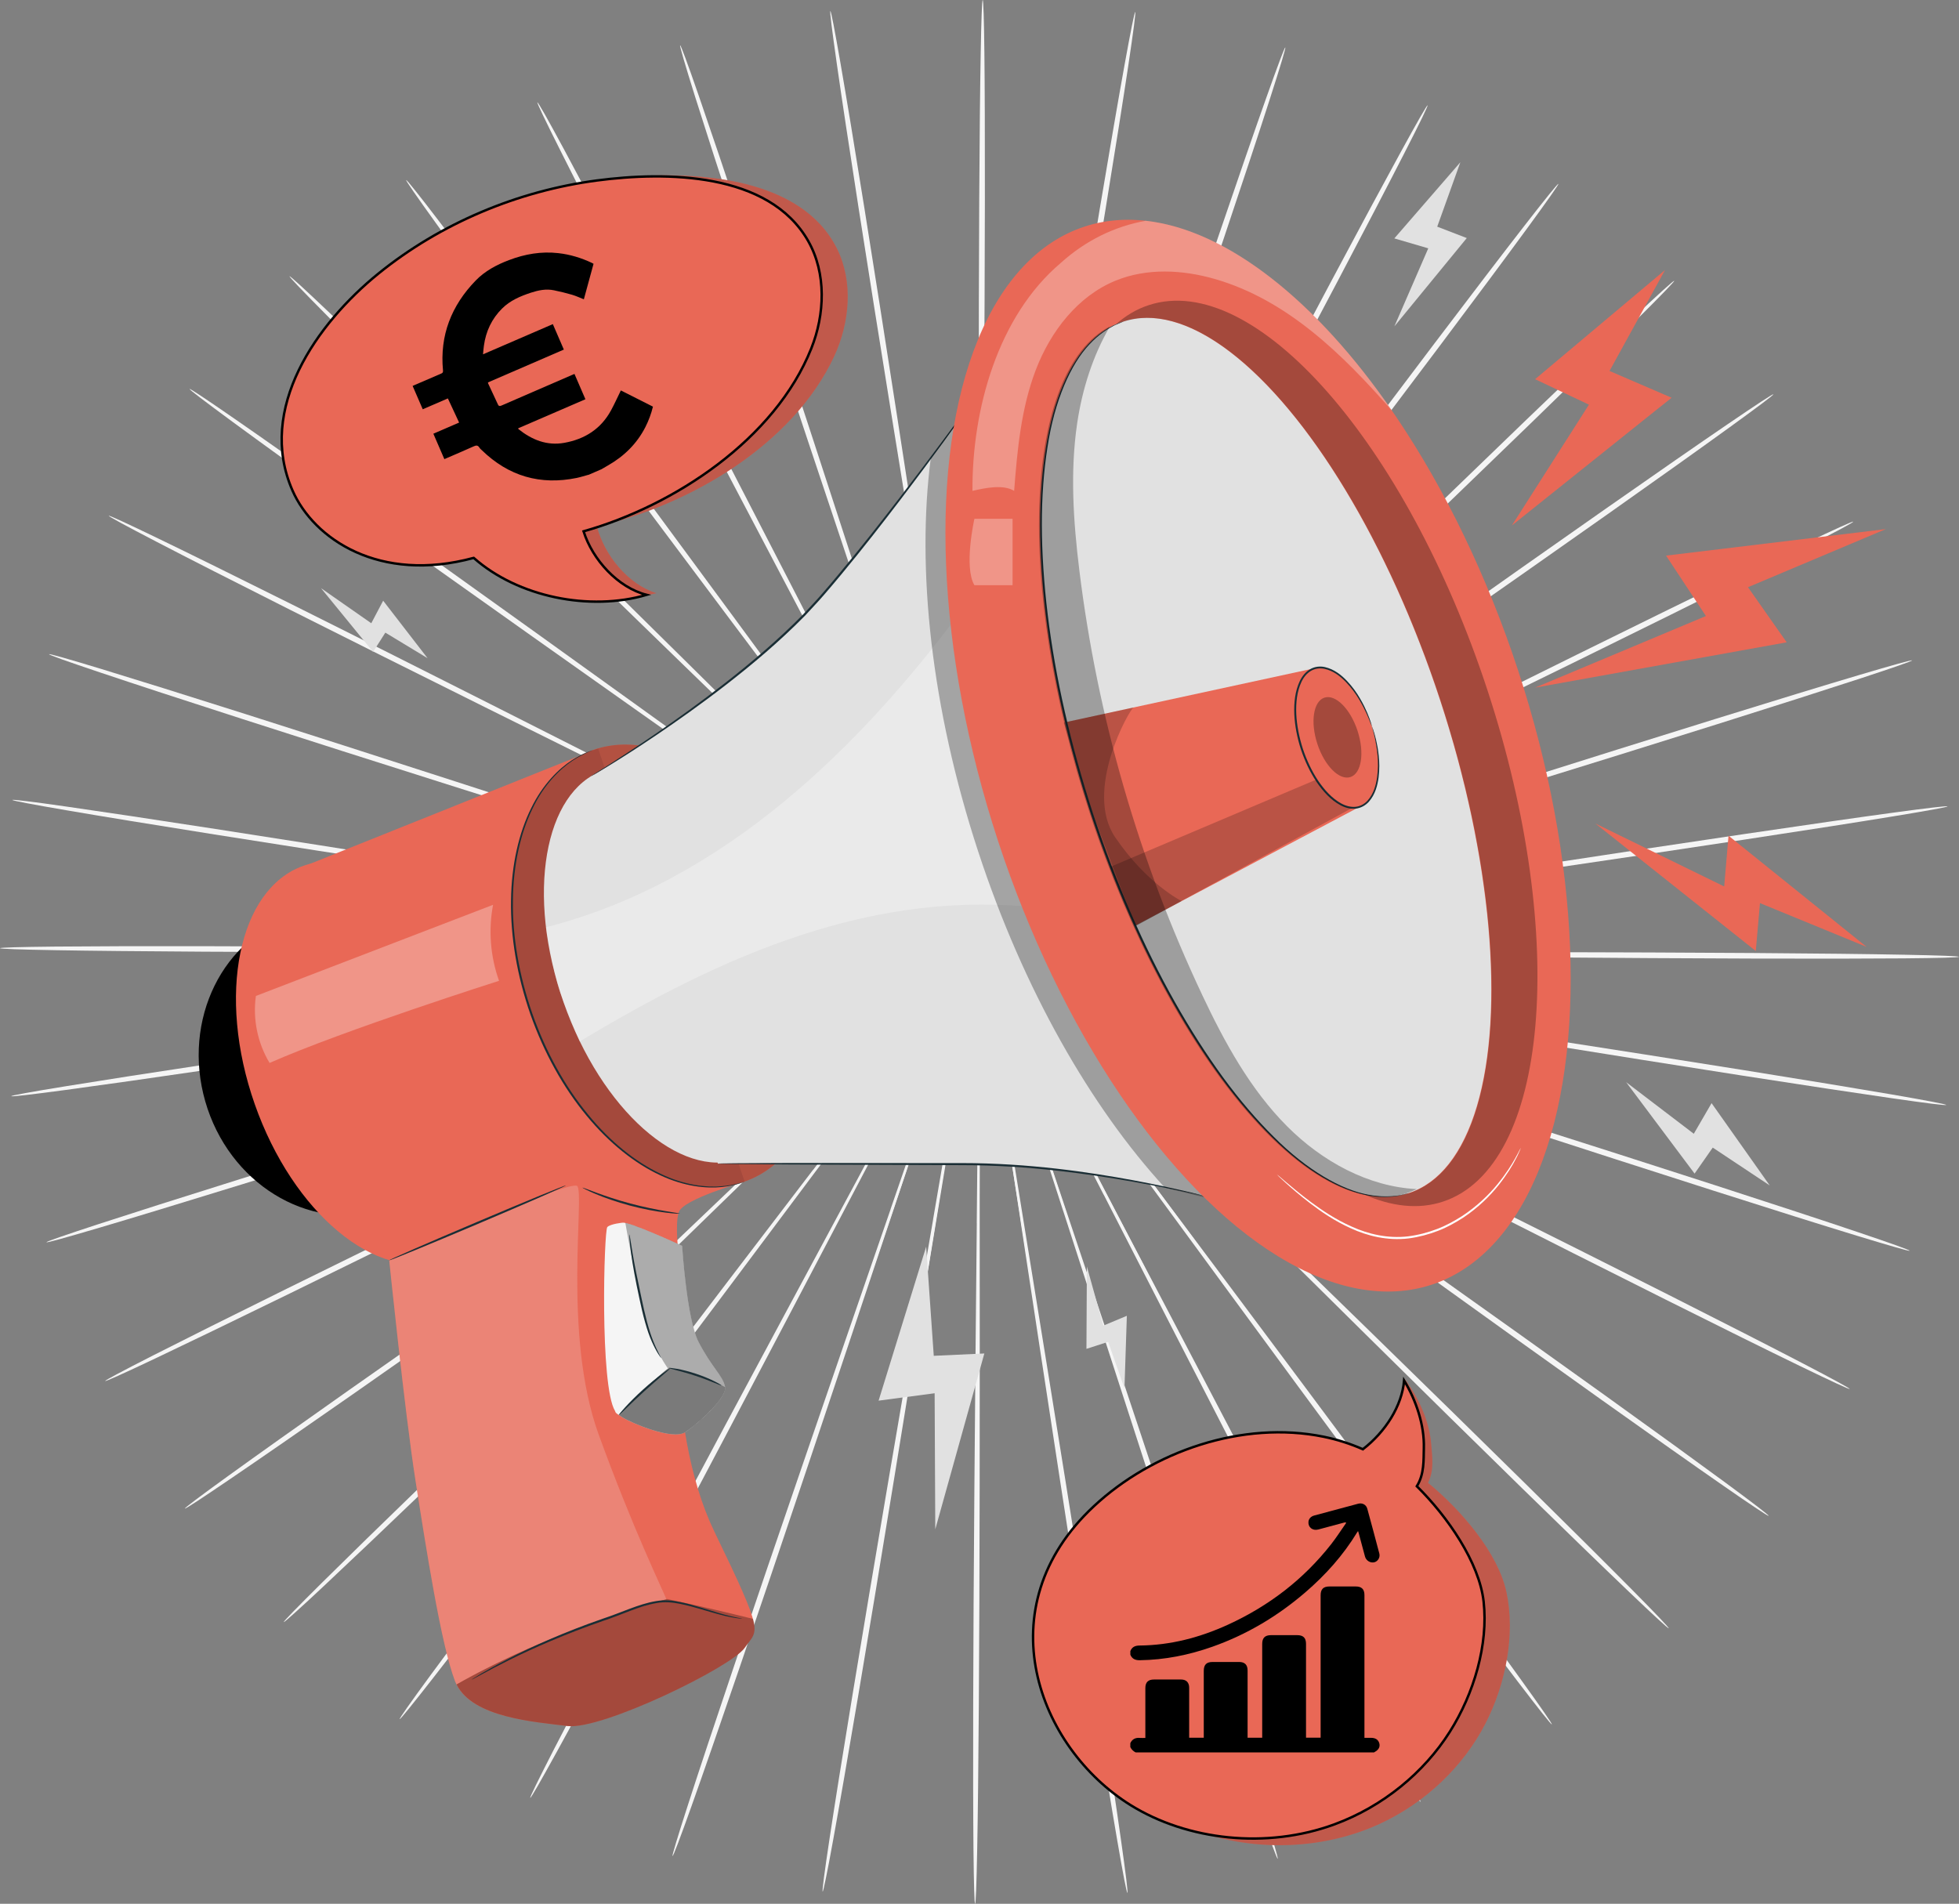 <?xml version="1.0" encoding="UTF-8"?>
<svg xmlns="http://www.w3.org/2000/svg" id="Layer_2" data-name="Layer 2" viewBox="0 0 402.37 391.06">
  <rect x="0" y="0" width="402.37" height="391.06" fill="#808080" stroke="none"/>
  <defs>
    <style>
      .cls-1 {
        fill: #ff735d;
      }

      .cls-1, .cls-2, .cls-3, .cls-4, .cls-5, .cls-6, .cls-7, .cls-8, .cls-9, .cls-10, .cls-11, .cls-12, .cls-13, .cls-14 {
        stroke-width: 0px;
      }

      .cls-2, .cls-9, .cls-13, .cls-14 {
        fill: #000;
      }

      .cls-3 {
        fill: #e1e1e1;
      }

      .cls-4, .cls-15, .cls-13 {
        opacity: .3;
      }

      .cls-4, .cls-11 {
        fill: #fff;
      }

      .cls-5 {
        fill: #232020;
      }

      .cls-16, .cls-10, .cls-14 {
        opacity: .2;
      }

      .cls-6 {
        fill: none;
      }

      .cls-7, .cls-17 {
        fill: #e96856;
      }

      .cls-8, .cls-10 {
        fill: #f5f5f5;
      }

      .cls-17 {
        stroke: #000;
        stroke-miterlimit: 10;
        stroke-width: .5px;
      }

      .cls-9 {
        opacity: .5;
      }

      .cls-12 {
        fill: #1a2e35;
      }
    </style>
  </defs>
  <g id="Layer_1-2" data-name="Layer 1">
    <g>
      <g>
        <g>
          <path class="cls-8" d="M258.51,196.11c-39.73-.37-75.69-.71-101.75-.95-13-.06-23.53-.11-30.84-.14-3.62,0-6.44.01-8.38.02-.94.01-1.66.02-2.18.03-.49.01-.74.02-.74.04s.25.03.74.05c.52.01,1.24.03,2.18.05,1.95.02,4.76.06,8.38.1,7.31.04,17.83.09,30.84.16,26.06.02,62.02.04,101.75.06,39.71,0,75.68.05,101.71.23,13.02.09,23.55.21,30.83.35,3.64.07,6.47.14,8.38.21,1.92.07,2.92.15,2.92.22,0,.07-1.01.13-2.92.19-1.92.05-4.74.1-8.38.13-7.28.06-17.82.08-30.84.04-26.04-.07-62-.38-101.71-.78Z"></path>
          <path class="cls-8" d="M257.72,204.83c-39.19-6.37-74.65-12.14-100.36-16.32-12.83-2.02-23.22-3.66-30.44-4.8-3.58-.54-6.36-.96-8.29-1.24-.93-.13-1.65-.23-2.16-.3-.49-.06-.74-.09-.74-.07,0,.01.24.07.73.16.51.09,1.22.22,2.14.38,1.92.32,4.7.78,8.26,1.37,7.21,1.14,17.6,2.79,30.43,4.82,25.74,3.95,61.26,9.4,100.51,15.42,39.23,5.99,74.75,11.47,100.44,15.58,12.84,2.06,23.23,3.77,30.4,5,3.59.62,6.37,1.12,8.25,1.48,1.88.36,2.86.59,2.85.66-.01.07-1.02-.02-2.92-.25-1.9-.24-4.7-.62-8.3-1.14-7.2-1.04-17.61-2.61-30.47-4.61-25.71-4-61.18-9.74-100.35-16.14Z"></path>
          <path class="cls-8" d="M255.54,213.31c-37.67-12.29-71.75-23.41-96.46-31.48-12.35-3.96-22.34-7.17-29.28-9.4-3.45-1.08-6.13-1.92-7.98-2.5-.9-.27-1.59-.48-2.08-.63-.47-.14-.71-.2-.72-.18,0,.01.23.11.69.27.49.17,1.17.4,2.06.7,1.84.61,4.51,1.49,7.94,2.62,6.94,2.23,16.93,5.45,29.27,9.42,24.78,7.84,58.98,18.66,96.76,30.61,37.77,11.92,71.96,22.76,96.66,30.76,12.35,4,22.33,7.28,29.21,9.6,3.44,1.16,6.11,2.08,7.9,2.72,1.8.65,2.73,1.02,2.71,1.09-.02.07-1-.17-2.84-.7-1.84-.52-4.54-1.33-8.02-2.39-6.95-2.12-16.97-5.27-29.34-9.22-24.74-7.89-58.84-18.99-96.48-31.3Z"></path>
          <path class="cls-8" d="M252,221.35c-35.21-17.9-67.07-34.09-90.17-45.83-11.55-5.8-20.9-10.5-27.39-13.76-3.23-1.59-5.74-2.83-7.48-3.69-.84-.4-1.49-.71-1.96-.94-.44-.21-.67-.31-.68-.29,0,.01.21.14.64.37.46.24,1.09.57,1.92,1.01,1.72.88,4.21,2.16,7.42,3.8,6.49,3.27,15.84,7.97,27.38,13.78,23.2,11.53,55.22,27.45,90.59,45.03,35.37,17.55,67.38,33.49,90.48,45.16,11.55,5.84,20.88,10.6,27.3,13.94,3.21,1.67,5.69,2.98,7.37,3.9,1.67.91,2.53,1.42,2.5,1.48-.03.06-.96-.33-2.69-1.13-1.73-.8-4.27-2.01-7.53-3.59-6.52-3.16-15.91-7.8-27.48-13.59-23.15-11.57-55.03-27.75-90.21-45.66Z"></path>
          <path class="cls-8" d="M247.22,228.75c-31.9-23.03-60.76-43.86-81.69-58.97-10.48-7.48-18.96-13.54-24.84-17.75-2.93-2.06-5.22-3.67-6.79-4.78-.77-.53-1.36-.93-1.78-1.22-.4-.27-.62-.4-.63-.39,0,.01.18.17.57.46.41.31.99.73,1.73,1.29,1.56,1.13,3.81,2.77,6.71,4.88,5.89,4.21,14.36,10.28,24.83,17.77,21.06,14.92,50.13,35.5,82.24,58.24,32.11,22.71,61.16,43.31,82.1,58.35,10.47,7.52,18.91,13.64,24.72,17.92,2.9,2.14,5.14,3.81,6.65,4.97,1.51,1.16,2.27,1.79,2.23,1.85-.04.06-.9-.47-2.48-1.52-1.58-1.05-3.9-2.63-6.86-4.69-5.93-4.11-14.45-10.12-24.96-17.6-21.01-14.95-49.9-35.77-81.76-58.8Z"></path>
          <path class="cls-8" d="M241.31,235.34c-27.83-27.57-53.01-52.51-71.26-70.59-9.15-8.98-16.56-16.24-21.7-21.29-2.57-2.48-4.56-4.41-5.94-5.75-.67-.64-1.19-1.13-1.56-1.48-.36-.33-.54-.49-.55-.48-.01.01.16.19.49.54.36.36.86.87,1.5,1.53,1.36,1.35,3.32,3.31,5.85,5.83,5.14,5.05,12.54,12.32,21.69,21.3,18.42,17.92,43.83,42.64,71.92,69.96,28.09,27.29,53.49,52.03,71.76,70.05,9.14,9.01,16.5,16.33,21.55,21.43,2.52,2.55,4.47,4.54,5.77,5.91,1.3,1.37,1.96,2.11,1.91,2.16-.05.05-.81-.6-2.2-1.88-1.39-1.28-3.43-3.19-6.02-5.67-5.2-4.96-12.66-12.19-21.84-21.16-18.36-17.94-43.56-42.87-71.36-70.45Z"></path>
          <path class="cls-8" d="M234.41,240.95c-23.08-31.44-43.96-59.89-59.09-80.51-7.6-10.25-13.76-18.55-18.03-24.31-2.14-2.84-3.8-5.05-4.95-6.57-.56-.73-1-1.29-1.31-1.7-.3-.38-.46-.57-.47-.56-.01,0,.12.22.4.61.29.41.71.99,1.24,1.74,1.12,1.54,2.75,3.78,4.85,6.65,4.27,5.77,10.42,14.07,18.01,24.32,15.33,20.49,36.48,48.75,59.84,79.98,23.38,31.2,44.51,59.48,59.68,80.05,7.59,10.28,13.69,18.63,17.86,24.43,2.09,2.9,3.69,5.16,4.76,6.71,1.07,1.55,1.6,2.38,1.54,2.42-.06.04-.7-.71-1.88-2.19-1.17-1.47-2.87-3.67-5.04-6.51-4.34-5.68-10.55-13.95-18.18-24.2-15.26-20.5-36.17-48.94-59.21-80.38Z"></path>
          <path class="cls-8" d="M226.7,245.44c-17.73-34.56-33.78-65.83-45.41-88.5-5.86-11.28-10.6-20.41-13.9-26.75-1.66-3.13-2.94-5.56-3.83-7.25-.44-.81-.78-1.43-1.02-1.87-.23-.42-.36-.63-.38-.62-.01,0,.09.23.29.66.22.45.54,1.09.94,1.91.86,1.69,2.11,4.15,3.72,7.3,3.29,6.34,8.03,15.48,13.88,26.76,11.84,22.56,28.19,53.69,46.24,88.09,18.08,34.37,34.39,65.51,46.07,88.13,5.84,11.31,10.52,20.48,13.71,26.84,1.59,3.18,2.81,5.66,3.62,7.35.8,1.69,1.19,2.6,1.13,2.63-.07.03-.58-.81-1.5-2.45-.92-1.63-2.25-4.06-3.94-7.2-3.37-6.27-8.18-15.38-14.07-26.67-11.78-22.57-27.85-53.83-45.55-88.39Z"></path>
          <path class="cls-8" d="M218.36,248.71c-11.92-36.84-22.7-70.18-30.52-94.34-3.96-12.04-7.17-21.78-9.39-28.54-1.13-3.34-2.01-5.95-2.61-7.74-.3-.86-.54-1.53-.7-2.01-.16-.45-.26-.68-.27-.67-.01,0,.05.24.18.7.15.48.35,1.16.62,2.03.58,1.81,1.41,4.42,2.49,7.78,2.22,6.77,5.42,16.51,9.37,28.55,8.05,24.09,19.14,57.33,31.41,94.07,12.29,36.7,23.36,69.96,31.23,94.08,3.94,12.06,7.07,21.83,9.19,28.61,1.06,3.39,1.86,6.02,2.38,7.81.52,1.79.76,2.75.69,2.77-.07.02-.44-.89-1.09-2.64-.65-1.76-1.56-4.35-2.72-7.71-2.32-6.71-5.59-16.44-9.58-28.49-7.98-24.09-18.79-57.42-30.67-94.25Z"></path>
          <path class="cls-8" d="M209.6,250.66c-5.81-38.2-11.06-72.77-14.87-97.83-1.96-12.49-3.55-22.6-4.66-29.63-.57-3.47-1.02-6.18-1.33-8.05-.16-.9-.28-1.59-.37-2.09-.09-.47-.14-.71-.16-.71-.02,0,0,.25.07.72.07.5.16,1.2.29,2.1.28,1.87.68,4.58,1.2,8.06,1.1,7.02,2.68,17.14,4.63,29.63,4.04,25.02,9.62,59.55,15.79,97.7,6.19,38.13,11.74,72.66,15.61,97.68,1.93,12.51,3.45,22.64,4.44,29.66.5,3.51.86,6.23,1.09,8.08.22,1.85.31,2.83.23,2.84-.07.01-.29-.95-.65-2.78-.35-1.83-.84-4.54-1.44-8.03-1.2-6.98-2.86-17.09-4.84-29.6-3.98-25.01-9.26-59.58-15.04-97.77Z"></path>
          <path class="cls-8" d="M200.62,251.25c.36-38.62.68-73.56.92-98.89.05-12.64.1-22.87.13-29.97-.01-3.52-.02-6.26-.02-8.15-.01-.91-.02-1.62-.03-2.12-.01-.48-.03-.72-.04-.72-.02,0-.03.24-.05.72-.01.5-.03,1.21-.05,2.12-.02,1.89-.06,4.63-.1,8.15-.04,7.1-.09,17.33-.15,29.97,0,25.33,0,60.28,0,98.89.03,38.6,0,73.55-.18,98.85-.09,12.65-.2,22.89-.34,29.97-.07,3.54-.14,6.29-.21,8.15-.07,1.86-.15,2.84-.22,2.84-.07,0-.14-.98-.19-2.84-.06-1.86-.1-4.61-.14-8.15-.07-7.08-.09-17.32-.06-29.97.06-25.3.35-60.25.74-98.85Z"></path>
          <path class="cls-8" d="M191.65,250.49c6.53-38.09,12.44-72.56,16.72-97.55,2.07-12.47,3.75-22.57,4.92-29.59.55-3.48.98-6.18,1.28-8.05.13-.9.23-1.6.31-2.1.06-.47.09-.72.07-.72-.02,0-.07.24-.16.71-.09.5-.22,1.19-.39,2.09-.33,1.86-.8,4.56-1.4,8.03-1.17,7.01-2.86,17.11-4.94,29.58-4.05,25.02-9.63,59.55-15.8,97.69-6.14,38.13-11.75,72.66-15.97,97.63-2.11,12.48-3.86,22.58-5.13,29.55-.63,3.48-1.14,6.19-1.52,8.02-.37,1.83-.6,2.78-.67,2.77-.07-.01.02-.99.26-2.84.24-1.85.63-4.57,1.16-8.07,1.06-7,2.67-17.12,4.73-29.61,4.1-24.99,9.99-59.47,16.54-97.54Z"></path>
          <path class="cls-8" d="M182.92,248.37c12.62-36.62,24.05-69.75,32.33-93.77,4.07-12,7.36-21.72,9.65-28.46,1.11-3.35,1.97-5.96,2.56-7.76.28-.87.49-1.54.64-2.03.14-.46.2-.69.19-.7-.02,0-.11.22-.28.67-.17.48-.41,1.14-.72,2-.62,1.79-1.53,4.38-2.69,7.72-2.29,6.75-5.59,16.46-9.67,28.46-8.05,24.09-19.16,57.33-31.43,94.06-12.24,36.72-23.37,69.95-31.59,93.97-4.1,12.01-7.47,21.71-9.85,28.4-1.19,3.34-2.13,5.93-2.8,7.68-.66,1.75-1.05,2.66-1.12,2.63-.07-.02.18-.97.72-2.76.54-1.79,1.37-4.42,2.46-7.79,2.18-6.75,5.41-16.5,9.47-28.52,8.1-24.05,19.5-57.2,32.14-93.79Z"></path>
          <path class="cls-8" d="M174.65,244.94c18.39-34.23,35.03-65.21,47.1-87.66,5.96-11.23,10.79-20.32,14.14-26.63,1.64-3.14,2.91-5.58,3.79-7.27.42-.82.73-1.45.96-1.9.21-.43.31-.65.3-.66-.01,0-.14.2-.38.62-.25.44-.59,1.06-1.04,1.86-.91,1.67-2.22,4.1-3.9,7.21-3.36,6.31-8.19,15.4-14.16,26.62-11.85,22.56-28.21,53.68-46.28,88.08-18.03,34.39-34.42,65.5-46.41,87.96-6,11.23-10.89,20.3-14.33,26.54-1.72,3.12-3.07,5.54-4,7.16-.94,1.63-1.46,2.46-1.53,2.43-.06-.03.33-.93,1.16-2.62.82-1.68,2.07-4.15,3.69-7.32,3.25-6.33,8.02-15.46,13.97-26.72,11.89-22.51,28.51-53.5,46.92-87.71Z"></path>
          <path class="cls-8" d="M167.03,240.29c23.67-31.02,45.09-59.08,60.62-79.43,7.69-10.19,13.92-18.43,18.25-24.16,2.12-2.85,3.77-5.07,4.91-6.6.54-.75.96-1.32,1.26-1.73.28-.39.42-.6.4-.61-.01,0-.17.18-.48.56-.32.4-.75.96-1.32,1.68-1.16,1.51-2.85,3.71-5.02,6.53-4.33,5.72-10.56,13.96-18.27,24.15-15.34,20.48-36.49,48.74-59.87,79.96-23.34,31.23-44.53,59.47-59.99,79.83-7.73,10.18-14.02,18.39-18.42,24.03-2.2,2.82-3.92,5-5.11,6.46-1.19,1.46-1.84,2.21-1.9,2.17-.06-.04.48-.87,1.56-2.41,1.08-1.54,2.71-3.79,4.82-6.67,4.23-5.76,10.41-14.06,18.09-24.27,15.37-20.43,36.77-48.52,60.45-79.5Z"></path>
          <path class="cls-8" d="M160.25,234.55c28.35-27.06,54-51.55,72.59-69.3,9.23-8.9,16.7-16.1,21.89-21.1,2.55-2.5,4.54-4.44,5.91-5.78.65-.65,1.16-1.16,1.52-1.52.34-.35.51-.53.5-.54-.01-.01-.2.15-.56.48-.38.35-.9.83-1.58,1.46-1.39,1.32-3.41,3.23-6,5.69-5.19,5-12.67,12.2-21.91,21.09-18.43,17.91-43.85,42.63-71.94,69.94-28.06,27.32-53.5,52.02-72.04,69.79-9.26,8.89-16.8,16.05-22.04,20.96-2.62,2.46-4.67,4.35-6.08,5.61-1.41,1.27-2.17,1.91-2.22,1.86-.05-.05.61-.79,1.93-2.14,1.32-1.36,3.28-3.33,5.83-5.86,5.1-5.05,12.53-12.31,21.76-21.24,18.45-17.85,44.09-42.37,72.44-69.39Z"></path>
          <path class="cls-8" d="M154.48,227.85c32.33-22.45,61.59-42.76,82.8-57.48,10.54-7.39,19.08-13.38,25-17.54,2.92-2.08,5.19-3.7,6.76-4.82.75-.55,1.33-.97,1.74-1.27.39-.29.58-.45.58-.46,0-.01-.22.12-.63.39-.43.29-1.02.69-1.79,1.21-1.59,1.09-3.88,2.68-6.84,4.72-5.93,4.15-14.47,10.13-25.02,17.52-21.07,14.91-50.14,35.48-82.26,58.21-32.09,22.74-61.18,43.3-82.33,58.05-10.57,7.38-19.16,13.31-25.13,17.37-2.98,2.03-5.31,3.59-6.9,4.63-1.59,1.04-2.45,1.55-2.49,1.5-.04-.06.73-.69,2.25-1.83,1.52-1.14,3.77-2.8,6.7-4.91,5.84-4.22,14.35-10.27,24.89-17.69,21.08-14.85,50.33-35.19,82.66-57.6Z"></path>
          <path class="cls-8" d="M149.85,220.36c35.55-17.26,67.71-32.87,91.03-44.19,11.6-5.7,21-10.32,27.52-13.52,3.22-1.61,5.72-2.87,7.45-3.73.83-.43,1.47-.76,1.93-.99.43-.23.65-.35.64-.37,0-.01-.24.08-.68.29-.47.22-1.12.52-1.97.92-1.74.84-4.27,2.06-7.51,3.62-6.52,3.2-15.92,7.81-27.53,13.5-23.21,11.53-55.23,27.43-90.61,45-35.35,17.59-67.39,33.47-90.65,44.83-11.63,5.68-21.07,10.24-27.61,13.34-3.27,1.55-5.82,2.74-7.56,3.52-1.74.78-2.67,1.16-2.7,1.1-.03-.06.83-.57,2.51-1.46,1.68-.9,4.18-2.19,7.4-3.83,6.45-3.28,15.82-7.96,27.43-13.69,23.21-11.46,55.37-27.11,90.91-44.33Z"></path>
          <path class="cls-8" d="M146.48,212.26c37.9-11.61,72.19-22.11,97.05-29.72,12.38-3.86,22.4-6.98,29.36-9.15,3.44-1.1,6.12-1.95,7.96-2.55.89-.3,1.57-.52,2.06-.69.46-.16.7-.25.69-.26,0-.01-.25.05-.72.18-.5.14-1.19.35-2.09.61-1.86.56-4.55,1.38-8,2.42-6.96,2.16-16.99,5.28-29.37,9.13-24.79,7.83-58.98,18.64-96.77,30.59-37.76,11.97-71.97,22.75-96.78,30.41-12.41,3.83-22.46,6.89-29.43,8.95-3.48,1.03-6.19,1.81-8.04,2.32-1.85.51-2.83.74-2.85.67-.02-.07.91-.43,2.72-1.06,1.81-.63,4.48-1.52,7.93-2.65,6.9-2.25,16.91-5.44,29.3-9.32,24.78-7.77,59.07-18.3,96.96-29.87Z"></path>
          <path class="cls-8" d="M144.47,203.74c39.3-5.67,74.87-10.79,100.65-14.51,12.85-1.92,23.25-3.47,30.48-4.54,3.58-.56,6.36-.99,8.28-1.3.93-.16,1.64-.28,2.15-.36.48-.09.73-.14.73-.15,0-.02-.25,0-.74.06-.51.07-1.23.16-2.16.28-1.93.27-4.71.66-8.3,1.17-7.23,1.07-17.63,2.62-30.48,4.52-25.75,3.95-61.26,9.39-100.51,15.4-39.22,6.04-74.75,11.46-100.5,15.23-12.87,1.89-23.3,3.37-30.51,4.34-3.61.49-6.41.84-8.32,1.06-1.9.22-2.91.3-2.92.23-.01-.07.97-.29,2.86-.63,1.88-.35,4.67-.82,8.26-1.4,7.18-1.17,17.59-2.79,30.45-4.73,25.73-3.88,61.3-9.04,100.59-14.67Z"></path>
          <path class="cls-8" d="M143.85,195.02c39.73.32,75.69.62,101.75.83,13,.05,23.53.08,30.84.11,3.62-.01,6.44-.02,8.38-.03.94-.01,1.66-.02,2.18-.03.49-.01.74-.03.74-.04,0-.01-.25-.03-.74-.05-.52-.01-1.24-.03-2.18-.05-1.95-.02-4.76-.05-8.38-.09-7.31-.03-17.83-.07-30.84-.13-26.06.02-62.02.04-101.75.06-39.71.05-75.68.04-101.71-.11-13.02-.08-23.55-.18-30.83-.31-3.64-.06-6.47-.13-8.38-.2C1.01,194.91,0,194.84,0,194.77c0-.07,1.01-.13,2.92-.19,1.92-.06,4.74-.1,8.38-.14,7.28-.07,17.82-.1,30.84-.08,26.04.04,62,.31,101.71.66Z"></path>
          <path class="cls-8" d="M144.63,186.3c39.2,6.32,74.67,12.04,100.38,16.19,12.84,2.01,23.23,3.63,30.44,4.76,3.58.53,6.36.95,8.29,1.23.93.13,1.65.23,2.16.3.49.06.74.09.74.07,0-.02-.24-.07-.73-.16-.51-.09-1.22-.22-2.15-.38-1.92-.32-4.7-.77-8.27-1.36-7.22-1.13-17.61-2.77-30.44-4.78-25.75-3.92-61.27-9.32-100.53-15.3-39.24-5.94-74.77-11.38-100.46-15.46-12.85-2.04-23.24-3.74-30.41-4.97-3.59-.61-6.37-1.11-8.25-1.47-1.88-.36-2.86-.58-2.85-.65.01-.07,1.02.02,2.92.25,1.9.23,4.7.61,8.31,1.13,7.2,1.03,17.62,2.59,30.47,4.58,25.71,3.97,61.2,9.67,100.37,16.02Z"></path>
          <path class="cls-8" d="M146.81,177.81c37.68,12.24,71.78,23.33,96.5,31.36,12.35,3.95,22.35,7.14,29.29,9.36,3.45,1.07,6.13,1.91,7.98,2.49.9.27,1.59.47,2.08.62.47.14.72.2.72.18,0-.01-.23-.11-.69-.27-.49-.17-1.17-.4-2.06-.7-1.84-.61-4.51-1.48-7.94-2.61-6.94-2.22-16.94-5.43-29.29-9.38-24.79-7.81-59-18.58-96.8-30.49-37.79-11.87-71.99-22.67-96.7-30.64-12.36-3.98-22.34-7.25-29.22-9.56-3.44-1.15-6.11-2.07-7.91-2.71-1.8-.64-2.73-1.02-2.71-1.08.02-.07,1,.17,2.84.69,1.84.52,4.55,1.32,8.02,2.38,6.95,2.12,16.98,5.25,29.35,9.18,24.75,7.86,58.86,18.91,96.52,31.18Z"></path>
          <path class="cls-8" d="M150.33,169.77c35.23,17.85,67.12,34.01,90.23,45.72,11.56,5.79,20.92,10.47,27.41,13.72,3.23,1.59,5.75,2.82,7.48,3.68.84.4,1.49.71,1.96.93.44.21.67.3.68.29s-.21-.14-.64-.37c-.46-.24-1.09-.57-1.92-1.01-1.72-.88-4.22-2.15-7.42-3.79-6.49-3.26-15.85-7.95-27.4-13.74-23.22-11.51-55.25-27.38-90.65-44.92-35.39-17.51-67.42-33.41-90.53-45.05-11.56-5.82-20.89-10.57-27.31-13.91-3.21-1.67-5.7-2.98-7.37-3.89-1.67-.91-2.54-1.42-2.5-1.48.03-.06.96.32,2.69,1.12,1.73.8,4.27,2,7.53,3.58,6.52,3.15,15.92,7.79,27.5,13.56,23.17,11.55,55.07,27.68,90.27,45.55Z"></path>
          <path class="cls-8" d="M155.11,162.37c31.93,22.99,60.82,43.79,81.76,58.87,10.49,7.47,18.97,13.52,24.87,17.72,2.94,2.06,5.22,3.66,6.8,4.77.77.53,1.36.93,1.78,1.22.4.27.62.4.63.39,0-.01-.18-.17-.57-.46-.41-.31-.99-.73-1.73-1.29-1.56-1.13-3.82-2.77-6.72-4.87-5.89-4.2-14.38-10.26-24.86-17.74-21.08-14.89-50.17-35.44-82.31-58.14-32.14-22.67-61.22-43.24-82.18-58.25-10.48-7.51-18.93-13.62-24.74-17.89-2.9-2.13-5.15-3.81-6.66-4.96-1.51-1.15-2.28-1.79-2.23-1.84.04-.06.9.47,2.48,1.52,1.58,1.05,3.9,2.63,6.86,4.68,5.93,4.1,14.47,10.11,24.98,17.57,21.03,14.92,49.94,35.71,81.84,58.7Z"></path>
          <path class="cls-8" d="M161.01,155.78c27.86,27.53,53.07,52.45,71.35,70.51,9.16,8.97,16.58,16.22,21.73,21.26,2.57,2.48,4.57,4.41,5.95,5.74.67.64,1.19,1.12,1.57,1.48.36.33.54.49.56.48.01-.01-.16-.19-.49-.54-.36-.36-.86-.87-1.51-1.53-1.36-1.35-3.33-3.31-5.86-5.83-5.15-5.04-12.56-12.31-21.71-21.28-18.44-17.9-43.89-42.59-72.01-69.88-28.13-27.25-53.55-51.97-71.85-69.97-9.15-9-16.52-16.31-21.58-21.41-2.53-2.55-4.48-4.54-5.78-5.9-1.3-1.37-1.96-2.11-1.91-2.16.05-.05.81.6,2.21,1.87,1.4,1.28,3.43,3.19,6.03,5.66,5.2,4.95,12.67,12.17,21.86,21.13,18.38,17.92,43.62,42.82,71.45,70.36Z"></path>
          <path class="cls-8" d="M167.9,150.16c23.12,31.41,44.03,59.83,59.2,80.44,7.62,10.24,13.78,18.53,18.06,24.29,2.14,2.84,3.81,5.04,4.96,6.57.56.73,1,1.29,1.31,1.69.3.38.46.57.47.56.01,0-.12-.22-.4-.61-.3-.41-.71-.99-1.24-1.74-1.13-1.54-2.76-3.77-4.86-6.64-4.28-5.76-10.44-14.06-18.04-24.3-15.36-20.47-36.54-48.71-59.95-79.91-23.42-31.17-44.59-59.43-59.78-79.98-7.6-10.27-13.71-18.61-17.89-24.41-2.09-2.9-3.7-5.16-4.77-6.71-1.07-1.55-1.6-2.38-1.54-2.42.06-.04.71.71,1.88,2.18,1.18,1.47,2.88,3.67,5.05,6.51,4.35,5.68,10.57,13.94,18.22,24.18,15.29,20.48,36.24,48.89,59.32,80.3Z"></path>
          <path class="cls-8" d="M175.6,145.65c17.78,34.54,33.87,65.79,45.53,88.44,5.87,11.27,10.63,20.4,13.93,26.74,1.66,3.13,2.95,5.56,3.84,7.24.44.81.78,1.43,1.02,1.87.24.42.36.63.38.62.01,0-.09-.23-.29-.66-.22-.45-.54-1.09-.95-1.91-.86-1.69-2.12-4.15-3.73-7.3-3.3-6.34-8.05-15.47-13.91-26.75-11.87-22.55-28.26-53.66-46.36-88.03-18.12-34.35-34.48-65.47-46.18-88.08-5.85-11.3-10.55-20.47-13.74-26.83-1.6-3.18-2.82-5.66-3.63-7.35-.81-1.69-1.2-2.6-1.13-2.63.06-.03.58.81,1.51,2.44.92,1.63,2.25,4.06,3.94,7.19,3.38,6.27,8.2,15.37,14.1,26.65,11.81,22.55,27.92,53.8,45.67,88.33Z"></path>
          <path class="cls-8" d="M183.94,142.37c11.97,36.82,22.79,70.15,30.64,94.3,3.98,12.03,7.2,21.77,9.43,28.53,1.13,3.34,2.02,5.94,2.62,7.74.3.86.54,1.53.71,2,.16.45.26.68.27.67.01,0-.05-.24-.18-.7-.15-.48-.36-1.16-.63-2.03-.58-1.81-1.42-4.42-2.5-7.78-2.23-6.76-5.44-16.51-9.41-28.54-8.08-24.08-19.22-57.31-31.53-94.03-12.34-36.69-23.45-69.93-31.35-94.04-3.95-12.05-7.1-21.83-9.23-28.6-1.06-3.38-1.87-6.02-2.39-7.81-.52-1.79-.76-2.75-.69-2.77.07-.02.44.89,1.09,2.64.65,1.75,1.57,4.35,2.73,7.71,2.32,6.71,5.61,16.44,9.61,28.47,8.01,24.08,18.87,57.4,30.8,94.21Z"></path>
          <path class="cls-8" d="M192.7,140.41c5.86,38.2,11.15,72.76,14.99,97.81,1.98,12.49,3.58,22.6,4.69,29.62.58,3.47,1.03,6.18,1.34,8.04.16.9.28,1.59.37,2.09.09.47.14.71.16.71.02,0,0-.25-.07-.72-.07-.5-.16-1.2-.29-2.1-.28-1.87-.69-4.58-1.21-8.06-1.11-7.02-2.7-17.13-4.67-29.62-4.08-25.02-9.7-59.54-15.91-97.68-6.24-38.12-11.84-72.64-15.73-97.66-1.95-12.51-3.48-22.64-4.48-29.65-.5-3.5-.87-6.23-1.1-8.08-.23-1.85-.31-2.83-.24-2.84.07-.01.3.95.65,2.78.36,1.83.84,4.54,1.45,8.03,1.21,6.98,2.88,17.09,4.88,29.59,4.01,25,9.34,59.57,15.16,97.75Z"></path>
          <path class="cls-8" d="M201.68,139.81c-.31,38.62-.59,73.56-.79,98.89-.04,12.64-.07,22.87-.09,29.97.02,3.52.03,6.26.04,8.15.01.91.03,1.62.03,2.12.01.48.03.72.04.72.02,0,.03-.24.05-.72.01-.5.03-1.21.05-2.12.02-1.89.05-4.63.09-8.15.03-7.1.06-17.33.11-29.97-.03-25.33-.08-60.28-.13-98.89-.08-38.6-.09-73.55.05-98.85.07-12.65.17-22.89.3-29.97.06-3.54.13-6.29.2-8.15C201.7.98,201.77,0,201.84,0c.07,0,.14.98.2,2.84.06,1.86.11,4.61.15,8.15.08,7.08.11,17.32.1,29.97-.03,25.3-.27,60.26-.61,98.85Z"></path>
          <path class="cls-8" d="M210.64,140.56c-6.48,38.1-12.34,72.58-16.59,97.57-2.06,12.48-3.72,22.58-4.88,29.59-.55,3.48-.97,6.19-1.26,8.06-.13.9-.23,1.6-.3,2.1-.06.47-.09.72-.07.72.02,0,.07-.24.16-.71.09-.5.22-1.19.39-2.09.32-1.86.79-4.56,1.39-8.03,1.16-7.01,2.83-17.11,4.9-29.59,4.01-25.03,9.55-59.56,15.68-97.71,6.09-38.14,11.66-72.67,15.84-97.65,2.09-12.49,3.83-22.59,5.09-29.56.63-3.49,1.14-6.19,1.51-8.02.37-1.83.6-2.78.67-2.77.07.01-.02.99-.26,2.84-.24,1.85-.63,4.57-1.15,8.07-1.05,7-2.65,17.12-4.69,29.62-4.07,24.99-9.91,59.48-16.41,97.56Z"></path>
          <path class="cls-8" d="M219.38,142.67c-12.57,36.63-23.95,69.78-32.2,93.81-4.05,12.01-7.33,21.73-9.61,28.48-1.1,3.35-1.96,5.96-2.55,7.76-.28.87-.49,1.54-.64,2.03-.14.46-.2.7-.19.7.02,0,.11-.22.28-.67.17-.48.41-1.14.72-2,.62-1.79,1.52-4.39,2.68-7.72,2.28-6.75,5.57-16.47,9.63-28.47,8.02-24.1,19.08-57.35,31.31-94.1,12.19-36.73,23.28-69.98,31.46-94,4.09-12.01,7.44-21.72,9.82-28.41,1.19-3.35,2.13-5.94,2.79-7.69.66-1.75,1.04-2.66,1.11-2.64.07.02-.18.97-.71,2.76-.54,1.79-1.36,4.42-2.45,7.8-2.17,6.76-5.39,16.5-9.43,28.53-8.07,24.06-19.42,57.22-32.02,93.83Z"></path>
          <path class="cls-8" d="M227.65,146.09c-18.35,34.25-34.95,65.25-46.98,87.72-5.95,11.24-10.76,20.33-14.1,26.65-1.63,3.14-2.9,5.59-3.78,7.27-.41.82-.73,1.45-.96,1.9-.21.43-.31.66-.3.66s.14-.2.38-.62c.25-.44.59-1.06,1.04-1.87.9-1.67,2.21-4.1,3.89-7.22,3.35-6.31,8.17-15.41,14.12-26.64,11.82-22.57,28.14-53.72,46.16-88.13,17.99-34.41,34.33-65.55,46.3-88.02,5.98-11.24,10.87-20.31,14.29-26.56,1.71-3.12,3.06-5.54,3.99-7.17.94-1.63,1.46-2.47,1.52-2.43.06.03-.33.93-1.15,2.62-.82,1.69-2.06,4.15-3.68,7.32-3.24,6.34-8,15.47-13.93,26.73-11.86,22.52-28.44,53.54-46.81,87.76Z"></path>
          <path class="cls-8" d="M235.28,150.73c-23.63,31.05-45.01,59.14-60.52,79.5-7.68,10.2-13.9,18.45-18.22,24.18-2.12,2.85-3.77,5.08-4.9,6.61-.54.75-.96,1.32-1.25,1.73-.28.39-.41.6-.4.61.01,0,.17-.18.48-.56.31-.4.75-.96,1.32-1.68,1.16-1.52,2.84-3.71,5.01-6.54,4.32-5.73,10.55-13.98,18.23-24.17,15.31-20.5,36.43-48.78,59.77-80.04,23.3-31.26,44.45-59.53,59.89-79.9,7.72-10.19,14-18.41,18.39-24.06,2.19-2.82,3.91-5.01,5.1-6.47,1.19-1.47,1.84-2.21,1.9-2.17.06.04-.48.87-1.56,2.41-1.08,1.54-2.7,3.79-4.81,6.67-4.22,5.77-10.39,14.07-18.06,24.29-15.34,20.44-36.71,48.56-60.35,79.57Z"></path>
          <path class="cls-8" d="M242.06,156.46c-28.31,27.1-53.93,51.62-72.5,69.39-9.22,8.91-16.68,16.12-21.87,21.13-2.55,2.5-4.53,4.44-5.9,5.79-.65.66-1.16,1.16-1.52,1.52-.34.35-.51.53-.5.54.01.01.2-.15.56-.48.37-.35.9-.83,1.58-1.46,1.39-1.32,3.4-3.24,5.99-5.7,5.19-5.01,12.65-12.21,21.88-21.12,18.4-17.94,43.79-42.68,71.85-70.03,28.02-27.35,53.44-52.08,71.94-69.88,9.25-8.9,16.78-16.07,22.01-20.99,2.62-2.46,4.67-4.35,6.07-5.62,1.41-1.27,2.17-1.91,2.22-1.86.05.05-.61.79-1.93,2.15-1.31,1.36-3.28,3.34-5.82,5.87-5.09,5.06-12.51,12.33-21.73,21.26-18.43,17.88-44.03,42.42-72.35,69.48Z"></path>
          <path class="cls-8" d="M247.85,163.15c-32.3,22.49-61.54,42.84-82.72,57.59-10.53,7.41-19.06,13.41-24.98,17.57-2.92,2.08-5.19,3.71-6.76,4.83-.75.55-1.33.97-1.74,1.27-.39.29-.58.45-.57.46,0,.01.22-.12.63-.39.43-.29,1.02-.69,1.79-1.21,1.59-1.1,3.88-2.68,6.83-4.72,5.92-4.16,14.46-10.15,24.99-17.55,21.05-14.94,50.09-35.54,82.18-58.31,32.06-22.78,61.12-43.37,82.25-58.15,10.56-7.39,19.14-13.34,25.1-17.4,2.98-2.03,5.31-3.6,6.9-4.64,1.59-1.04,2.45-1.56,2.49-1.5.04.06-.73.69-2.25,1.83-1.52,1.14-3.77,2.8-6.69,4.91-5.84,4.23-14.33,10.28-24.87,17.72-21.06,14.87-50.28,35.25-82.59,57.7Z"></path>
          <path class="cls-8" d="M252.49,170.63c-35.52,17.3-67.67,32.96-90.97,44.3-11.59,5.72-20.98,10.34-27.5,13.56-3.22,1.62-5.72,2.87-7.45,3.74-.83.43-1.47.76-1.93.99-.43.23-.65.35-.64.37,0,.01.24-.08.68-.29.47-.22,1.12-.52,1.96-.92,1.74-.84,4.27-2.06,7.51-3.63,6.52-3.21,15.91-7.83,27.51-13.54,23.19-11.56,55.19-27.5,90.55-45.11,35.33-17.63,67.34-33.55,90.59-44.94,11.62-5.7,21.05-10.26,27.59-13.37,3.27-1.55,5.82-2.74,7.56-3.53,1.74-.79,2.67-1.17,2.7-1.1.03.06-.83.57-2.51,1.47-1.68.9-4.17,2.19-7.4,3.84-6.45,3.29-15.81,7.98-27.41,13.72-23.2,11.49-55.34,27.17-90.85,44.44Z"></path>
          <path class="cls-8" d="M255.87,178.73c-37.88,11.65-72.16,22.2-97.01,29.84-12.38,3.87-22.39,7.01-29.35,9.19-3.44,1.1-6.11,1.96-7.96,2.56-.89.3-1.57.52-2.06.69-.46.16-.7.25-.69.26,0,.01.25-.05.72-.18.5-.15,1.19-.35,2.09-.61,1.86-.56,4.55-1.38,8-2.43,6.96-2.17,16.98-5.3,29.36-9.16,24.78-7.87,58.96-18.72,96.72-30.71,37.74-12.01,71.94-22.84,96.74-30.53,12.4-3.85,22.45-6.92,29.42-8.99,3.48-1.03,6.19-1.82,8.04-2.33,1.84-.51,2.82-.74,2.85-.68.02.07-.91.43-2.72,1.06-1.8.63-4.48,1.53-7.93,2.66-6.9,2.26-16.91,5.46-29.29,9.36-24.77,7.8-59.05,18.37-96.92,29.99Z"></path>
          <path class="cls-8" d="M257.89,187.25c-39.3,5.72-74.86,10.89-100.63,14.64-12.85,1.93-23.25,3.5-30.47,4.58-3.57.56-6.36,1-8.28,1.31-.93.16-1.64.28-2.15.36-.48.09-.73.14-.73.15,0,.02.25,0,.74-.07.51-.07,1.23-.16,2.16-.28,1.92-.27,4.71-.67,8.3-1.18,7.22-1.08,17.63-2.64,30.48-4.56,25.74-3.98,61.25-9.47,100.49-15.53,39.22-6.09,74.74-11.55,100.48-15.35,12.87-1.9,23.29-3.4,30.5-4.38,3.61-.49,6.41-.85,8.31-1.07,1.9-.22,2.91-.3,2.92-.23.01.07-.97.29-2.86.63-1.88.35-4.67.82-8.26,1.41-7.18,1.18-17.58,2.81-30.44,4.76-25.72,3.92-61.28,9.12-100.57,14.8Z"></path>
        </g>
        <polygon class="cls-3" points="286.4 67.04 301.27 48.9 295.2 46.56 299.95 33.33 286.39 48.97 293.36 51.01 286.4 67.04"></polygon>
        <polygon class="cls-3" points="334 222.29 348.06 241.07 351.79 235.73 363.5 243.51 351.55 226.6 347.9 232.89 334 222.29"></polygon>
        <polygon class="cls-3" points="79.12 63.95 94.1 107.82 104.36 100.06 121.62 121.81 109.47 82.75 98.79 92.35 79.12 63.95"></polygon>
        <polygon class="cls-3" points="192.1 314.14 202.18 278.02 191.79 278.5 190.23 256.09 180.46 287.71 191.97 286.19 192.1 314.14"></polygon>
        <polygon class="cls-3" points="141.91 70.52 141.82 87.43 146.28 85.98 149.63 95.55 150.11 80.63 145.29 82.66 141.91 70.52"></polygon>
        <polygon class="cls-3" points="65.93 120.81 76.63 133.91 79.15 129.95 87.82 135.2 78.7 123.39 76.26 128.02 65.93 120.81"></polygon>
        <polygon class="cls-3" points="223.24 260.16 223.15 277.07 227.61 275.63 230.96 285.19 231.45 270.28 226.62 272.3 223.24 260.16"></polygon>
        <g>
          <g>
            <ellipse class="cls-2" cx="69.63" cy="218.35" rx="28.6" ry="31.53" transform="translate(-57.47 27.64) rotate(-16)"></ellipse>
            <ellipse class="cls-7" cx="76.53" cy="218.34" rx="25.66" ry="42.9" transform="translate(-67.98 37.65) rotate(-19.34)"></ellipse>
            <ellipse class="cls-1" cx="137.39" cy="198.39" rx="29.93" ry="46.98" transform="translate(-57.94 56.68) rotate(-19.34)"></ellipse>
            <path class="cls-7" d="M146.69,314.51c-10.56-21.78-7.26-56.53-7.26-56.53,0,0-.88-6.38,0-9.02.88-2.64,13.51-6.24,13.51-6.24l-30.1-88.99-63.02,25.26,20.12,79.88s3.17,31,5.37,45.08c2.2,14.08,5.28,33.88,8.14,41.36,2.86,7.48,16.06,8.36,23.1,9.24,7.04.88,33.66-12.1,36.39-16.06,2.74-3.96,4.3-2.2-6.26-23.98Z"></path>
            <ellipse class="cls-13" cx="137.39" cy="198.39" rx="29.93" ry="46.98" transform="translate(-57.94 56.68) rotate(-19.34)"></ellipse>
            <path class="cls-3" d="M121.34,159.5s31.01-18.35,47.03-36.6c13.03-14.85,30.92-39.86,30.92-39.86l82.33,172.86s-42.84-16.39-82.33-16.76c-37.67-.36-51.83-.11-51.83-.11l-26.12-79.52Z"></path>
            <ellipse class="cls-3" cx="137.93" cy="198.17" rx="23.5" ry="42.29" transform="translate(-57.83 56.84) rotate(-19.34)"></ellipse>
            <g class="cls-15">
              <path class="cls-11" d="M119.08,213.93c29.1-17.55,60.47-31.66,95.41-27.33-8.68-19.99-13.96-41.46-15.53-63.21-22.09,30.22-50.55,57.85-86.83,67.08,0,0,1.45,9.16,2.92,13.34,1.47,4.19,4.03,10.11,4.03,10.11Z"></path>
            </g>
            <g>
              <path class="cls-6" d="M126.62,331.68c-.56.19-1.12.38-1.68.57.56-.19,1.12-.38,1.68-.57Z"></path>
              <path class="cls-6" d="M123.56,332.72c-.56.2-1.13.4-1.69.6.56-.2,1.13-.4,1.69-.6Z"></path>
              <path class="cls-6" d="M120.52,333.81c-.59.22-1.19.44-1.78.67.59-.22,1.19-.45,1.78-.67Z"></path>
              <path class="cls-6" d="M129.68,330.67c-.57.18-1.13.36-1.7.55.57-.19,1.13-.37,1.7-.55Z"></path>
              <path class="cls-6" d="M136.84,328.49c-.95.27-1.9.55-2.85.84.95-.29,1.9-.57,2.85-.84Z"></path>
              <path class="cls-6" d="M132.8,329.7c-.6.18-1.2.37-1.81.56.6-.19,1.21-.37,1.81-.56Z"></path>
              <path class="cls-6" d="M110.35,337.85c-.62.27-1.24.53-1.86.8.62-.27,1.24-.54,1.86-.8Z"></path>
              <path class="cls-6" d="M101.2,342.06c-.55.27-1.1.55-1.65.83.55-.28,1.1-.56,1.65-.83Z"></path>
              <path class="cls-6" d="M117.48,334.95c-.73.28-1.45.56-2.17.85.72-.29,1.45-.57,2.17-.85Z"></path>
              <path class="cls-6" d="M104.17,340.62c-.55.26-1.1.52-1.65.79.55-.27,1.1-.53,1.65-.79Z"></path>
              <path class="cls-6" d="M98.26,343.56c-.58.3-1.15.61-1.72.92.57-.31,1.15-.61,1.72-.92Z"></path>
              <path class="cls-6" d="M114.41,336.15c-.97.39-1.94.79-2.91,1.2.97-.41,1.94-.81,2.91-1.2Z"></path>
              <path class="cls-6" d="M107.21,339.23c-.57.26-1.14.51-1.7.77.57-.26,1.13-.52,1.7-.77Z"></path>
              <path class="cls-10" d="M98.26,343.56c.43-.22.86-.44,1.29-.66.55-.28,1.1-.56,1.65-.83.44-.22.88-.43,1.33-.65.55-.27,1.1-.53,1.65-.79.44-.21.89-.42,1.33-.63.57-.26,1.13-.52,1.7-.77.43-.19.86-.39,1.29-.58.62-.27,1.24-.54,1.86-.8.38-.16.77-.33,1.15-.49.97-.41,1.94-.81,2.91-1.2.3-.12.6-.23.89-.35.72-.29,1.45-.57,2.17-.85.42-.16.84-.32,1.25-.47.59-.22,1.19-.45,1.78-.67.45-.17.9-.33,1.35-.49.56-.2,1.13-.4,1.69-.6.46-.16.92-.32,1.38-.48.56-.19,1.12-.38,1.68-.57.45-.15.91-.3,1.36-.45.57-.19,1.13-.37,1.7-.55.44-.14.88-.28,1.32-.42.6-.19,1.21-.37,1.81-.56.4-.12.79-.25,1.19-.36.95-.29,1.9-.57,2.85-.84.01,0,.02,0,.03-.01-.72-1.83-6.96-14.68-13.91-33.83-7.47-20.58-2.77-49.65-4.42-51.04-1.66-1.38-38.59,15.26-38.59,15.26h0s3.17,31,5.37,45.08c2.2,14.08,5.28,33.88,8.14,41.36.09.24.19.47.3.69.53-.3,1.06-.6,1.6-.9.39-.21.78-.42,1.17-.63.57-.31,1.15-.61,1.72-.92Z"></path>
              <g class="cls-15">
                <path class="cls-2" d="M136.88,328.48s-.02,0-.03.01c-.95.27-1.9.55-2.85.84-.4.12-.79.24-1.19.36-.6.18-1.2.37-1.81.56-.44.14-.88.28-1.32.42-.57.18-1.13.36-1.7.55-.45.15-.91.3-1.36.45-.56.19-1.12.38-1.68.57-.46.16-.92.32-1.38.48-.56.2-1.13.4-1.69.6-.45.16-.9.32-1.35.49-.59.22-1.19.44-1.78.67-.42.16-.84.31-1.25.47-.73.28-1.45.56-2.17.85-.3.12-.6.23-.89.35-.97.39-1.94.79-2.91,1.2-.39.16-.77.33-1.15.49-.62.27-1.24.53-1.86.8-.43.19-.86.38-1.29.58-.57.26-1.14.51-1.7.77-.45.21-.89.42-1.33.63-.55.26-1.1.52-1.65.79-.44.21-.89.43-1.33.65-.55.27-1.1.55-1.65.83-.43.22-.86.44-1.29.66-.58.3-1.15.61-1.72.92-.39.21-.79.42-1.17.63-.54.29-1.07.6-1.6.9,3.39,6.84,15.98,7.69,22.79,8.54,7.04.88,33.66-12.1,36.39-16.06,1.47-2.12,2.59-2.61,1.7-5.95-5.82-1.42-11.16-2.72-17.69-4.08-.03,0-.05.02-.08.02Z"></path>
              </g>
            </g>
            <path class="cls-8" d="M127.91,251.15s-2.49.23-3.17.9c-.68.68-1.58,32.56,1.58,37.77.19.31-.23.23,1.58,1.36,1.81,1.13,10.22,4.71,12.8,3.03,2.58-1.67,8.69-7.1,8.23-9.36-.45-2.26-2.76-3.99-5.46-9.23-2.42-4.71-3.36-19.72-3.36-19.72-.95-.42-10.81-4.96-12.21-4.74Z"></path>
            <g>
              <path class="cls-13" d="M148.94,284.94s0-.06,0-.09c-.45-2.26-2.76-3.99-5.46-9.23-2.42-4.71-3.36-19.73-3.36-19.73-.87-.39-9.19-4.21-11.68-4.7.12.81,1.95,10.64,3.55,17.84,1.44,6.46,4.44,10.99,5.21,12.08.17-.11.29-.17.34-.16.55.14,8.24,2.16,11.4,3.98Z"></path>
              <path class="cls-9" d="M137.55,280.95c-.05-.01-.17.05-.34.16-1.65,1.09-8.38,7.74-10.16,9.51.21.14.48.32.86.56,1.81,1.13,10.22,4.71,12.8,3.03,2.21-1.44,7.02-5.63,8.05-8.23.16-.39.23-.75.19-1.05-3.15-1.82-10.85-3.84-11.4-3.98Z"></path>
            </g>
            <path class="cls-12" d="M152.42,332.49s-.21,0-.6-.04c-.39-.04-.97-.12-1.71-.27-1.48-.27-3.58-.87-6.15-1.64-1.29-.37-2.7-.77-4.24-1.08-1.54-.31-3.2-.5-4.93-.16-3.47.58-7,2.37-10.9,3.64-7.73,2.68-14.52,5.67-19.32,8.06-2.4,1.19-4.32,2.21-5.63,2.93-.63.34-1.13.61-1.52.82-.35.19-.54.28-.54.26s.16-.13.5-.34c.34-.21.83-.52,1.48-.9,1.29-.76,3.19-1.83,5.58-3.05,4.77-2.47,11.56-5.51,19.31-8.2,3.87-1.26,7.41-3.04,10.98-3.63.88-.15,1.77-.21,2.63-.15.86.05,1.66.2,2.44.36,1.56.32,2.97.74,4.25,1.13,2.56.8,4.63,1.44,6.09,1.77.73.17,1.3.28,1.69.35.39.07.59.11.59.13Z"></path>
            <path class="cls-12" d="M137.66,281.07c.04.05-.57.57-1.54,1.4-.98.83-2.32,1.98-3.77,3.3-1.45,1.32-2.73,2.54-3.65,3.44-.92.89-1.5,1.44-1.54,1.4-.04-.04.45-.67,1.32-1.62.87-.95,2.12-2.22,3.58-3.54,1.46-1.32,2.84-2.44,3.87-3.22,1.03-.77,1.7-1.21,1.74-1.16Z"></path>
            <path class="cls-12" d="M135.79,278.95s-.25-.28-.6-.85c-.36-.57-.82-1.42-1.31-2.52-.99-2.2-1.84-5.42-2.58-8.99-.77-3.57-1.37-6.82-1.68-9.19-.16-1.19-.26-2.15-.31-2.82-.05-.67-.05-1.04-.03-1.04.03,0,.09.36.19,1.02.12.75.27,1.68.45,2.79.39,2.35,1.04,5.58,1.81,9.15.74,3.57,1.53,6.76,2.44,8.96.88,2.21,1.69,3.45,1.62,3.49Z"></path>
            <path class="cls-12" d="M148.17,284.57c-.06.12-2.35-.99-5.32-1.96-2.97-.99-5.47-1.48-5.44-1.61,0-.06.65,0,1.67.18,1.02.18,2.41.52,3.91,1.02,1.5.5,2.82,1.07,3.74,1.53.93.46,1.47.8,1.44.85Z"></path>
            <g class="cls-15">
              <path class="cls-11" d="M101.27,185.87c-.98,5.19-.55,10.63,1.23,15.6,0,0-31.85,10.13-47.13,16.87-2.47-4.09-3.48-9.03-2.81-13.76l48.71-18.72Z"></path>
            </g>
            <path class="cls-12" d="M121.83,154.06s-.09.05-.29.14c-.21.09-.49.21-.85.36-.74.33-1.82.86-3.11,1.71-2.55,1.69-5.88,4.9-8.24,9.91-2.41,4.95-3.93,11.49-3.99,18.79-.11,7.29,1.23,15.32,4,23.27,2.8,7.94,6.78,15.04,11.42,20.67,4.6,5.66,9.88,9.82,14.86,12.17,4.97,2.43,9.58,2.86,12.63,2.58,1.53-.14,2.71-.4,3.49-.6.37-.11.67-.19.89-.25.2-.05.31-.08.31-.07s-.1.05-.29.11c-.22.07-.51.17-.88.29-.78.24-1.96.52-3.5.69-3.07.33-7.73-.06-12.77-2.47-5.04-2.34-10.38-6.52-15.04-12.2-4.69-5.65-8.7-12.79-11.52-20.78-2.79-8-4.11-16.08-3.99-23.42.08-7.34,1.64-13.93,4.12-18.92,2.43-5.03,5.83-8.25,8.43-9.91,1.31-.83,2.41-1.35,3.17-1.65.37-.14.65-.24.87-.32.2-.07.3-.1.3-.1Z"></path>
            <path class="cls-12" d="M139.66,249.29s-.3.03-.82,0c-.53-.03-1.29-.1-2.22-.22-1.87-.23-4.45-.69-7.24-1.43-2.79-.75-5.25-1.63-6.99-2.36-.87-.36-1.57-.68-2.04-.92-.47-.23-.73-.38-.72-.4.03-.06,1.11.38,2.87,1.03,1.76.65,4.22,1.49,6.99,2.23,2.77.74,5.32,1.24,7.17,1.55,1.85.31,3.01.47,3,.53Z"></path>
            <path class="cls-12" d="M116.26,243.49c.05.11-8.06,3.65-18.1,7.91-10.05,4.26-18.23,7.62-18.28,7.51-.05-.11,8.06-3.65,18.1-7.91,10.04-4.26,18.23-7.62,18.27-7.51Z"></path>
            <path class="cls-12" d="M199.29,83.03s-.04.09-.15.24c-.12.17-.27.4-.47.69-.44.62-1.06,1.5-1.85,2.62-1.62,2.27-3.99,5.54-6.97,9.54-2.98,4-6.56,8.74-10.64,13.93-2.04,2.59-4.21,5.3-6.5,8.05-1.14,1.38-2.33,2.78-3.54,4.18-1.21,1.41-2.53,2.76-3.81,4.17-5.35,5.44-10.94,10.1-16.15,14.15-5.22,4.05-10.08,7.47-14.21,10.27-4.13,2.8-7.55,4.95-9.93,6.41-1.19.73-2.12,1.29-2.75,1.66-.3.17-.54.31-.73.41-.17.09-.25.13-.26.13,0,0,.08-.06.23-.17.18-.11.41-.26.7-.45.64-.41,1.55-.99,2.71-1.72,2.35-1.51,5.74-3.7,9.84-6.52,4.11-2.83,8.94-6.28,14.13-10.33,5.18-4.06,10.75-8.72,16.08-14.14,1.28-1.4,2.59-2.74,3.8-4.15,1.22-1.4,2.4-2.78,3.54-4.17,2.3-2.75,4.47-5.45,6.52-8.03,4.09-5.17,7.7-9.89,10.7-13.87,2.98-3.98,5.39-7.2,7.08-9.46.82-1.1,1.46-1.96,1.92-2.58.21-.28.38-.5.51-.67.12-.15.18-.22.18-.22Z"></path>
            <path class="cls-12" d="M147.46,239.02s.09-.01.26-.02c.19,0,.45-.01.76-.02.7,0,1.67-.02,2.92-.03,2.56-.01,6.22-.03,10.73-.05,9.09,0,21.59,0,35.41.01,13.86,0,26.32,1.89,35.22,3.53,4.46.83,8.04,1.63,10.51,2.2,1.24.28,2.19.52,2.84.69.3.08.55.14.73.19.16.05.25.07.25.08,0,0-.09,0-.26-.04-.19-.04-.44-.09-.74-.15-.68-.15-1.64-.35-2.85-.61-2.48-.53-6.07-1.27-10.53-2.06-8.91-1.56-21.34-3.4-35.17-3.4-13.81-.05-26.31-.1-35.4-.14-4.51-.04-8.17-.07-10.73-.09-1.24-.02-2.22-.04-2.92-.05-.31,0-.56-.02-.76-.02-.17,0-.26-.02-.26-.02Z"></path>
          </g>
          <path class="cls-13" d="M307.72,139.83l-109.89-55.07-6.65,9.34c-2.95,22.65.05,51.28,9.72,80.77,9.33,28.46,23.21,52.6,38.36,69.09l21.97,5.34,46.49-109.46Z"></path>
          <g>
            <ellipse class="cls-7" cx="258.4" cy="155.23" rx="56.21" ry="114.37" transform="translate(-35.51 88.26) rotate(-18.16)"></ellipse>
            <ellipse class="cls-3" cx="260.06" cy="155.56" rx="37.61" ry="94.19" transform="translate(-35.53 88.79) rotate(-18.16)"></ellipse>
            <path class="cls-13" d="M305.54,141.84c-16.68-50.85-47.84-86.29-69.6-79.16-2.54.83-4.83,2.21-6.88,4.07.55-.26,1.12-.49,1.7-.68,19.74-6.47,48.88,28.35,65.09,77.78,16.21,49.43,13.36,94.75-6.38,101.22-2.96.97-6.14,1.01-9.46.21,5.75,2.57,11.29,3.21,16.33,1.56,21.76-7.14,25.88-54.15,9.2-105Z"></path>
            <path class="cls-7" d="M218.48,148.43l51.42-11.14,9.33,28.45-46.7,24.74s-13.21-29.18-14.05-42.05Z"></path>
            <path class="cls-14" d="M232.83,145.32c-.8.33-10.31,17.08-3.77,26.68,6.54,9.6,13.64,13.09,13.64,13.09l-9.52,5.15-9.95-26.35-4.75-15.46,14.35-3.11Z"></path>
            <path class="cls-7" d="M281.76,149.16c2.58,7.86,1.45,15.28-2.52,16.58-3.97,1.3-9.28-4.01-11.85-11.87-2.58-7.86-1.45-15.28,2.52-16.58,3.97-1.3,9.28,4.01,11.85,11.87Z"></path>
            <path class="cls-12" d="M281.76,149.16s-.11-.23-.29-.68c-.16-.46-.44-1.11-.81-1.95-.39-.83-.88-1.84-1.56-2.95-.67-1.11-1.54-2.32-2.67-3.49-1.12-1.15-2.58-2.33-4.43-2.71-.91-.18-1.92-.07-2.76.44-.85.5-1.51,1.34-1.95,2.3-.9,1.93-1.14,4.24-1.04,6.57.11,2.34.59,4.75,1.35,7.12.79,2.36,1.83,4.58,3.13,6.54,1.31,1.93,2.87,3.65,4.74,4.68.93.51,1.96.79,2.94.7.98-.09,1.86-.59,2.48-1.28,1.26-1.4,1.73-3.22,1.96-4.81.22-1.61.21-3.1.09-4.4-.11-1.3-.3-2.4-.48-3.3-.2-.9-.36-1.59-.5-2.05-.13-.47-.18-.72-.17-.72.01,0,.1.23.25.69.17.46.36,1.15.58,2.04.21.9.43,2.01.56,3.31.15,1.3.18,2.81-.02,4.46-.22,1.62-.67,3.5-2,5.01-.66.74-1.63,1.31-2.71,1.42-1.08.11-2.19-.19-3.16-.72-1.97-1.07-3.56-2.83-4.9-4.8-1.32-1.99-2.38-4.24-3.19-6.64-.77-2.41-1.25-4.85-1.36-7.23-.09-2.38.16-4.74,1.11-6.77.47-1,1.18-1.91,2.12-2.46.93-.56,2.05-.67,3.02-.46,1.97.44,3.45,1.67,4.58,2.86,1.14,1.21,2.01,2.44,2.66,3.58.67,1.13,1.15,2.16,1.51,3,.35.85.6,1.52.74,1.99.15.46.22.71.21.71Z"></path>
            <ellipse class="cls-13" cx="274.7" cy="151.47" rx="4.34" ry="8.58" transform="translate(-33.52 93.15) rotate(-18.16)"></ellipse>
            <path class="cls-12" d="M230.7,66.06s-.17.08-.51.23c-.33.16-.86.33-1.5.66-1.27.66-3.09,1.81-4.95,3.82-3.77,3.98-7.16,11.47-8.6,21.15-.76,4.83-1.16,10.19-1.15,15.95.02,5.76.42,11.9,1.2,18.33,1.55,12.86,4.71,26.8,9.34,41.01,4.69,14.19,10.41,27.31,16.77,38.59,3.18,5.64,6.5,10.83,9.89,15.48,3.4,4.64,6.9,8.73,10.37,12.17,6.89,6.95,14.06,10.98,19.45,11.95,2.69.52,4.83.37,6.25.15.71-.11,1.23-.29,1.6-.36.36-.09.55-.12.55-.12,0,0-.72.25-2.13.56-1.42.25-3.58.43-6.3-.07-2.71-.49-5.91-1.69-9.26-3.69-3.37-1.98-6.88-4.76-10.38-8.21-3.5-3.44-7.02-7.53-10.45-12.18-3.42-4.65-6.76-9.85-9.95-15.5-6.4-11.29-12.14-24.43-16.83-38.65-4.64-14.23-7.79-28.21-9.32-41.1-.77-6.44-1.16-12.61-1.16-18.38,0-5.77.43-11.15,1.21-16,.77-4.85,1.96-9.17,3.5-12.76,1.52-3.6,3.38-6.46,5.28-8.46,1.89-2.01,3.74-3.14,5.04-3.78,1.32-.58,2.05-.81,2.05-.81Z"></path>
            <path class="cls-14" d="M228.14,178.03l42.19-17.88s3.27,5.57,7.45,5.78l-44.6,24.31-5.05-12.21Z"></path>
            <path class="cls-4" d="M200.14,106.57s-2.23,9.87,0,13.64h7.84v-13.64h-7.84Z"></path>
            <g class="cls-15">
              <path class="cls-11" d="M235.31,45.35c-6.37,1.15-12.32,4.04-17.42,8.65-12.95,10.95-18.25,30.09-18.15,46.83,2.58-.59,6.31-1.39,8.56,0,.65-8.42,1.43-16.96,4.45-24.85,3.02-7.89,8.61-15.17,16.43-18.35,6.37-2.59,13.63-2.24,20.24-.35,14.87,4.25,26.33,15.44,36.63,27.26-15.67-22.79-34.05-37.36-50.72-39.19Z"></path>
            </g>
            <path class="cls-11" d="M312.4,235.73s-.07.21-.23.58c-.18.37-.39.94-.77,1.63-.7,1.4-1.88,3.35-3.63,5.55-1.75,2.19-4.15,4.58-7.25,6.64-1.56,1-3.27,1.98-5.17,2.7-1.89.73-3.93,1.28-6.06,1.56-4.31.51-8.45-.52-11.8-2.07-3.4-1.52-6.16-3.45-8.38-5.14-2.22-1.7-3.92-3.2-5.08-4.25-.58-.52-1.02-.94-1.32-1.23-.3-.29-.45-.44-.44-.45.01-.01.18.12.5.39.35.29.8.68,1.37,1.17,1.19,1.01,2.92,2.47,5.15,4.13,2.24,1.65,5,3.54,8.36,5.02,3.33,1.52,7.38,2.5,11.59,2,2.1-.27,4.1-.81,5.96-1.52,1.87-.71,3.55-1.66,5.1-2.64,3.07-2.02,5.47-4.35,7.23-6.5,1.77-2.15,2.97-4.07,3.72-5.43.4-.67.64-1.23.84-1.58.19-.36.3-.55.31-.55Z"></path>
            <g class="cls-15">
              <path class="cls-2" d="M246.95,204.42c-12.99-27.51-21.55-57.1-25.26-87.29-1.23-10.03-1.92-20.21-.44-30.2,1.03-6.95,3.2-13.83,6.72-19.88-17.61,9.18-19.62,52.81-4.06,100.24,16.21,49.43,45.35,84.25,65.09,77.78.69-.23,1.35-.5,2-.82-10.01-.48-19.47-5.73-26.59-12.85-7.61-7.62-12.86-17.24-17.46-26.97Z"></path>
            </g>
          </g>
        </g>
        <polygon class="cls-7" points="315.3 141.25 366.98 131.94 359.03 120.62 387.35 108.68 342.2 114.13 350.39 126.54 315.3 141.25"></polygon>
        <polygon class="cls-7" points="310.53 107.94 343.34 81.7 330.59 76.2 341.99 55.46 315.3 77.89 326.36 83.12 310.53 107.94"></polygon>
        <polygon class="cls-7" points="327.69 169.16 360.63 195.35 361.49 185.51 383.39 194.5 355.03 171.66 354.14 182.09 327.69 169.16"></polygon>
      </g>
      <g>
        <path class="cls-7" d="M99.77,112.34c-19.54,4.18-32.57-5.6-36.41-15.86-6.44-17.19,6.86-33.97,20.05-43.51,13.3-9.62,29.52-15.4,45.87-16.66,14.16-1.08,35.33.15,42.63,14.76,3.42,6.86,2.59,15.29-.55,22.07-8.46,18.25-29.87,30.74-48.76,34.98,1.53,5.92,6.39,11.91,12.22,13.73-11.84,2.77-26.39-.97-35.05-9.51Z"></path>
        <g class="cls-16">
          <path class="cls-5" d="M99.77,112.34c-19.54,4.18-32.57-5.6-36.41-15.86-6.44-17.19,6.86-33.97,20.05-43.51,13.3-9.62,29.52-15.4,45.87-16.66,14.16-1.08,35.33.15,42.63,14.76,3.42,6.86,2.59,15.29-.55,22.07-8.46,18.25-29.87,30.74-48.76,34.98,1.53,5.92,6.39,11.91,12.22,13.73-11.84,2.77-26.39-.97-35.05-9.51Z"></path>
        </g>
        <path class="cls-17" d="M97.29,114.6c-19.29,5.23-32.82-3.82-37.22-13.86-7.37-16.81,5-34.3,17.65-44.54,12.75-10.33,28.64-16.99,44.9-19.13,14.08-1.85,35.29-1.77,43.37,12.42,3.79,6.66,3.42,15.13.65,22.07-7.45,18.68-28.15,32.32-46.78,37.58,1.85,5.83,7.03,11.54,12.95,13.05-11.67,3.41-26.4.47-35.51-7.59Z"></path>
      </g>
      <path class="cls-2" d="M120.85,97.53c-.79.21-1.58.47-2.38.64-7.49,1.54-14-.35-19.49-5.68-.19-.18-.4-.35-.53-.57-.31-.49-.64-.46-1.14-.24-1.84.83-3.7,1.62-5.55,2.42l-.49.21c-.76-1.75-1.5-3.46-2.26-5.22,1.79-.77,3.56-1.54,5.29-2.29-.78-1.67-1.53-3.29-2.31-4.96-1.71.74-3.42,1.48-5.16,2.23-.7-1.61-1.38-3.19-2.08-4.8.18-.08.33-.14.48-.21,1.8-.78,3.59-1.56,5.39-2.32.33-.14.4-.3.37-.64-.69-7.22,1.73-13.34,6.72-18.48,1.9-1.96,4.29-3.23,6.83-4.19,3.27-1.25,6.65-1.83,10.15-1.43,2.41.27,4.69.97,6.88,2,.11.05.21.11.34.19-.66,2.43-1.32,4.84-1.99,7.29-.82-.32-1.6-.69-2.41-.93-1.23-.36-2.48-.66-3.73-.92-1.62-.34-3.19-.01-4.73.49-2.18.72-4.28,1.61-5.93,3.26-2.12,2.11-3.33,4.69-3.73,7.64-.08.56-.12,1.12-.18,1.76,4.82-2.08,9.56-4.14,14.34-6.2.76,1.76,1.5,3.48,2.26,5.23-5.21,2.25-10.4,4.5-15.55,6.73-.02.08-.04.12-.04.14.68,1.47,1.37,2.93,2.05,4.4.16.35.36.39.72.23,4.82-2.1,9.65-4.19,14.48-6.28l.52-.22c.76,1.76,1.5,3.46,2.25,5.2-4.61,1.99-9.21,3.98-13.81,5.97.02.08.02.14.05.16,2.77,2.21,5.86,3.47,9.44,2.82,4.18-.75,7.51-2.85,9.58-6.67.67-1.23,1.25-2.52,1.87-3.78.05-.09.09-.19.15-.31,2.2,1.11,4.38,2.21,6.59,3.33-.36,1.48-.88,2.87-1.56,4.21-1.75,3.42-4.38,5.99-7.7,7.88-.44.25-.87.5-1.3.76l-2.7,1.17Z"></path>
      <g>
        <path class="cls-7" d="M281.46,297.91c4.27-3.88,7.14-9.41,7.07-14.63,2.87,3.85,5.1,8.76,5.44,13.46.17,2.39.66,5.21-.66,7.85,6.95,5.7,14.4,14.51,16.1,22.42,1.86,8.63-.09,18.85-4.32,27.05-4.46,8.66-12.2,16.22-21.79,20.62-13.44,6.16-29.93,5.63-42.38-.69-20.2-10.25-34-37.86-13.63-60.24,10.98-12.08,28.8-19.86,45.84-17.77,2.85.35,5.64,1.01,8.34,1.93Z"></path>
        <g class="cls-16">
          <path class="cls-5" d="M281.46,297.91c4.27-3.88,7.14-9.41,7.07-14.63,2.87,3.85,5.1,8.76,5.44,13.46.17,2.39.66,5.21-.66,7.85,6.95,5.7,14.4,14.51,16.1,22.42,1.86,8.63-.09,18.85-4.32,27.05-4.46,8.66-12.2,16.22-21.79,20.62-13.44,6.16-29.93,5.63-42.38-.69-20.2-10.25-34-37.86-13.63-60.24,10.98-12.08,28.8-19.86,45.84-17.77,2.85.35,5.64,1.01,8.34,1.93Z"></path>
        </g>
        <path class="cls-17" d="M279.94,297.68c4.62-3.56,8.01-8.88,8.46-14.11,2.46,4.08,4.19,9.16,4.05,13.91-.07,2.41.13,5.27-1.44,7.81,6.32,6.24,12.82,15.65,13.72,23.7.98,8.79-1.96,18.87-6.97,26.77-5.28,8.33-13.69,15.3-23.64,18.97-13.92,5.13-30.21,3.33-41.92-3.95-18.99-11.82-29.91-40.54-7.52-61.39,12.08-11.25,30.51-17.67,47.18-14.27,2.79.57,5.49,1.44,8.07,2.57Z"></path>
      </g>
      <g>
        <path class="cls-2" d="M232.15,358.09c.4-.87,1.08-1.19,2.02-1.1.34.03.69,0,1.08,0,0-.23,0-.4,0-.58,0-3.22,0-6.43,0-9.65,0-1.2.57-1.77,1.78-1.77,1.85,0,3.7,0,5.55,0,1.07,0,1.67.61,1.67,1.68,0,3.23,0,6.46,0,9.7,0,.18,0,.36,0,.58h3c0-.19,0-.38,0-.58,0-4.38,0-8.76,0-13.14,0-1.28.55-1.84,1.81-1.84,1.82,0,3.63,0,5.45,0,1.16,0,1.74.58,1.74,1.76,0,4.4,0,8.8,0,13.19v.61h3v-.57c0-6.23,0-12.46,0-18.69,0-1.24.56-1.8,1.79-1.81,1.8,0,3.6,0,5.4,0,1.24,0,1.81.56,1.81,1.79,0,6.21,0,12.43,0,18.64,0,.2,0,.4,0,.63h3c0-.2,0-.4,0-.59,0-9.55,0-19.09,0-28.64,0-1.27.55-1.83,1.82-1.83,1.8,0,3.6,0,5.4,0,1.21,0,1.78.57,1.78,1.77,0,9.56,0,19.13,0,28.69,0,.2,0,.39,0,.63.48,0,.91,0,1.34,0,.96,0,1.54.41,1.73,1.19.17.71-.19,1.32-1.01,1.74-.03.01-.04.05-.06.07h-48.99c-.49-.24-.86-.61-1.1-1.1v-.8Z"></path>
        <path class="cls-2" d="M232.15,339.2c.33-.89.99-1.18,1.91-1.19,6.38-.06,12.41-1.65,18.18-4.29,8.38-3.84,15.51-9.29,21.21-16.57,1.08-1.38,2.03-2.88,3.04-4.32-.03-.04-.06-.08-.09-.12-.11.02-.23.02-.34.05-1.77.47-3.53.95-5.3,1.42-1.16.3-2.11-.46-2.01-1.58.06-.63.49-1.11,1.2-1.3,2.84-.77,5.69-1.53,8.53-2.29.16-.04.32-.09.48-.13.86-.22,1.65.19,1.88,1.04.84,3.06,1.66,6.13,2.47,9.2.2.77-.28,1.58-1,1.78-.81.22-1.7-.3-1.94-1.15-.44-1.62-.87-3.24-1.31-4.87-.03-.11-.07-.22-.12-.38-.09.11-.15.18-.19.26-2.86,4.71-6.5,8.77-10.67,12.35-5.68,4.88-12,8.65-19.07,11.15-4.82,1.7-9.77,2.7-14.9,2.77-.92.01-1.58-.27-1.94-1.13v-.7Z"></path>
      </g>
    </g>
  </g>
</svg>

